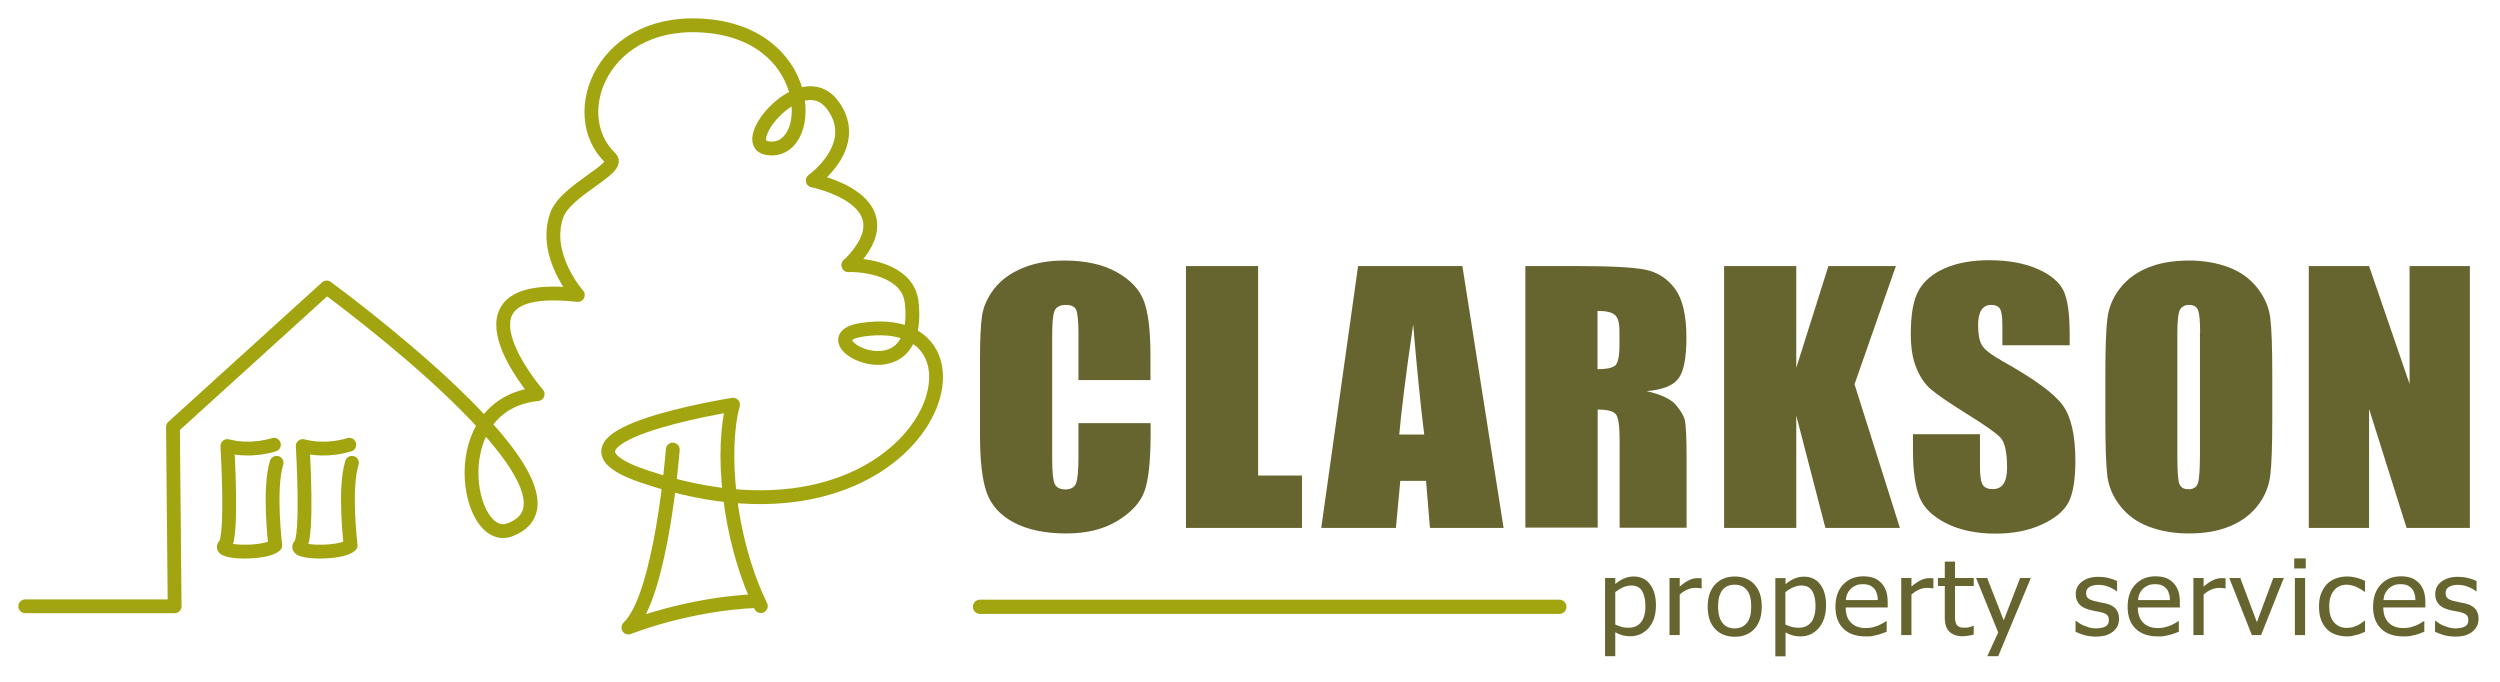 <svg xmlns="http://www.w3.org/2000/svg" xmlns:xlink="http://www.w3.org/1999/xlink" id="Layer_1" x="0px" y="0px" viewBox="0 0 149.31 40.75" style="enable-background:new 0 0 149.31 40.75;" xml:space="preserve"><style type="text/css">	.st0{fill:#67652F;}	.st1{fill:none;stroke:#A3A510;stroke-width:0.853;stroke-linecap:round;stroke-linejoin:round;}	.st2{fill:none;stroke:#A3A510;stroke-width:0.826;stroke-linecap:round;stroke-linejoin:round;}</style><g>	<path class="st0" d="M68.72,22.7h-4.31v-2.72c0-0.79-0.05-1.28-0.14-1.48c-0.09-0.2-0.3-0.29-0.61-0.29  c-0.35,0-0.58,0.12-0.68,0.36c-0.1,0.24-0.14,0.75-0.14,1.55v7.27c0,0.76,0.05,1.26,0.14,1.49c0.1,0.23,0.31,0.35,0.65,0.35  c0.32,0,0.53-0.12,0.63-0.35c0.1-0.23,0.15-0.78,0.15-1.64v-1.97h4.31v0.61c0,1.62-0.12,2.77-0.36,3.44  c-0.24,0.68-0.78,1.27-1.61,1.78c-0.83,0.51-1.85,0.76-3.07,0.76c-1.26,0-2.3-0.22-3.12-0.65c-0.82-0.43-1.36-1.03-1.63-1.79  c-0.27-0.76-0.4-1.91-0.4-3.44v-4.57c0-1.13,0.04-1.97,0.12-2.54c0.08-0.56,0.33-1.11,0.73-1.63c0.41-0.52,0.97-0.93,1.69-1.23  c0.72-0.3,1.55-0.45,2.48-0.45c1.27,0,2.32,0.23,3.14,0.69c0.83,0.46,1.37,1.04,1.63,1.73c0.26,0.69,0.39,1.77,0.39,3.23V22.7z"></path>	<path class="st0" d="M75.14,15.89V28.4h2.62v3.13h-6.93V15.89H75.14z"></path>	<path class="st0" d="M87.34,15.89l2.46,15.64h-4.4l-0.23-2.81h-1.54l-0.26,2.81h-4.46l2.2-15.64H87.34z M85.06,25.95  c-0.22-1.77-0.44-3.96-0.66-6.57c-0.44,3-0.71,5.19-0.83,6.57H85.06z"></path>	<path class="st0" d="M91.1,15.89h3.05c2.03,0,3.41,0.07,4.13,0.22c0.72,0.15,1.31,0.53,1.76,1.14c0.45,0.61,0.68,1.58,0.68,2.91  c0,1.22-0.16,2.04-0.48,2.45c-0.32,0.42-0.95,0.67-1.89,0.75c0.85,0.2,1.43,0.47,1.72,0.8c0.29,0.34,0.48,0.64,0.55,0.92  c0.07,0.28,0.11,1.05,0.11,2.31v4.13h-4v-5.2c0-0.84-0.07-1.36-0.21-1.56c-0.14-0.2-0.51-0.3-1.1-0.3v7.05H91.1V15.89z   M95.41,18.57v3.48c0.48,0,0.82-0.06,1.02-0.19c0.19-0.13,0.29-0.53,0.29-1.22v-0.86c0-0.5-0.09-0.82-0.28-0.98  C96.25,18.64,95.91,18.57,95.41,18.57z"></path>	<path class="st0" d="M113.23,15.89l-2.47,7.06l2.71,8.58h-4.45l-1.74-6.71v6.71h-4.31V15.89h4.31v6.08l1.92-6.08H113.23z"></path>	<path class="st0" d="M123.59,20.62h-4v-1.16c0-0.54-0.05-0.89-0.15-1.03c-0.1-0.15-0.27-0.22-0.51-0.22c-0.26,0-0.46,0.1-0.59,0.3  c-0.13,0.2-0.2,0.5-0.2,0.91c0,0.52,0.07,0.92,0.22,1.18c0.14,0.26,0.55,0.58,1.22,0.96c1.92,1.07,3.13,1.96,3.62,2.65  c0.5,0.69,0.75,1.8,0.75,3.33c0,1.11-0.14,1.94-0.41,2.46c-0.28,0.53-0.81,0.97-1.6,1.33c-0.79,0.36-1.71,0.54-2.76,0.54  c-1.15,0-2.14-0.21-2.95-0.62c-0.82-0.41-1.35-0.94-1.6-1.58c-0.25-0.64-0.38-1.54-0.38-2.72v-1.02h4v1.9  c0,0.59,0.06,0.96,0.17,1.13c0.11,0.17,0.31,0.25,0.6,0.25c0.29,0,0.5-0.11,0.64-0.32c0.14-0.21,0.21-0.53,0.21-0.95  c0-0.92-0.13-1.52-0.4-1.81c-0.27-0.28-0.95-0.76-2.02-1.42c-1.07-0.67-1.78-1.16-2.13-1.46c-0.35-0.3-0.64-0.72-0.86-1.26  c-0.23-0.53-0.34-1.22-0.34-2.05c0-1.2,0.16-2.07,0.49-2.63c0.32-0.55,0.85-0.99,1.57-1.3c0.72-0.31,1.6-0.47,2.62-0.47  c1.12,0,2.07,0.17,2.86,0.51c0.79,0.34,1.31,0.77,1.57,1.29c0.26,0.52,0.38,1.4,0.38,2.64V20.62z"></path>	<path class="st0" d="M135.71,25.05c0,1.57-0.04,2.68-0.12,3.34c-0.08,0.65-0.32,1.25-0.74,1.79c-0.41,0.54-0.97,0.96-1.67,1.25  c-0.7,0.29-1.52,0.43-2.46,0.43c-0.89,0-1.68-0.14-2.39-0.41c-0.71-0.27-1.27-0.68-1.7-1.23c-0.43-0.55-0.69-1.14-0.77-1.79  c-0.08-0.64-0.12-1.77-0.12-3.38v-2.68c0-1.57,0.04-2.68,0.12-3.34c0.08-0.65,0.32-1.25,0.74-1.79c0.41-0.54,0.97-0.96,1.67-1.25  c0.7-0.29,1.52-0.43,2.46-0.43c0.89,0,1.68,0.14,2.39,0.41c0.71,0.27,1.27,0.68,1.7,1.23c0.43,0.55,0.69,1.14,0.77,1.79  c0.08,0.64,0.12,1.77,0.12,3.38V25.05z M131.4,19.91c0-0.73-0.04-1.19-0.13-1.4c-0.09-0.2-0.26-0.3-0.53-0.3  c-0.23,0-0.4,0.08-0.52,0.25c-0.12,0.16-0.18,0.65-0.18,1.45v7.31c0,0.91,0.04,1.47,0.12,1.68c0.08,0.21,0.26,0.32,0.55,0.32  c0.29,0,0.48-0.12,0.56-0.37c0.08-0.24,0.12-0.83,0.12-1.75V19.91z"></path>	<path class="st0" d="M147.51,15.89v15.64h-3.78l-2.24-7.11v7.11h-3.6V15.89h3.6l2.42,7.04v-7.04H147.51z"></path></g><g>	<g>		<path class="st0" d="M98.9,36.14c0,0.57-0.14,1.02-0.43,1.36C98.17,37.83,97.81,38,97.37,38c-0.18,0-0.34-0.02-0.48-0.06   c-0.14-0.04-0.28-0.1-0.42-0.18v1.43h-0.61v-4.67h0.61v0.36c0.15-0.13,0.32-0.24,0.5-0.32c0.19-0.09,0.39-0.13,0.6-0.13   c0.41,0,0.74,0.15,0.97,0.46C98.78,35.2,98.9,35.61,98.9,36.14z M98.27,36.2c0-0.39-0.07-0.69-0.2-0.91   c-0.13-0.21-0.35-0.32-0.64-0.32c-0.17,0-0.34,0.04-0.5,0.11c-0.16,0.07-0.31,0.17-0.46,0.28v1.94c0.16,0.07,0.3,0.12,0.41,0.15   c0.11,0.03,0.24,0.04,0.39,0.04c0.32,0,0.56-0.11,0.74-0.33C98.18,36.94,98.27,36.62,98.27,36.2z"></path>		<path class="st0" d="M101.62,35.14h-0.03c-0.05-0.01-0.09-0.02-0.14-0.02c-0.05,0-0.11-0.01-0.18-0.01c-0.16,0-0.33,0.03-0.49,0.1   c-0.16,0.07-0.32,0.17-0.46,0.3v2.42h-0.61v-3.41h0.61v0.51c0.22-0.19,0.42-0.32,0.58-0.39c0.16-0.08,0.33-0.11,0.48-0.11   c0.06,0,0.11,0,0.14,0c0.03,0,0.07,0.01,0.11,0.01V35.14z"></path>		<path class="st0" d="M105.22,36.23c0,0.58-0.15,1.02-0.44,1.33c-0.29,0.31-0.68,0.47-1.17,0.47c-0.5,0-0.9-0.16-1.19-0.48   c-0.29-0.32-0.43-0.76-0.43-1.32c0-0.57,0.15-1.01,0.45-1.33c0.3-0.32,0.69-0.47,1.17-0.47c0.49,0,0.88,0.16,1.17,0.47   C105.07,35.21,105.22,35.65,105.22,36.23z M104.59,36.23c0-0.44-0.08-0.77-0.26-0.99c-0.17-0.21-0.41-0.32-0.73-0.32   c-0.32,0-0.56,0.11-0.73,0.32c-0.17,0.22-0.26,0.54-0.26,0.99c0,0.43,0.09,0.75,0.26,0.97c0.17,0.22,0.42,0.33,0.73,0.33   c0.31,0,0.56-0.11,0.73-0.33C104.51,36.99,104.59,36.66,104.59,36.23z"></path>		<path class="st0" d="M109.06,36.14c0,0.57-0.14,1.02-0.43,1.36c-0.29,0.34-0.65,0.51-1.09,0.51c-0.18,0-0.34-0.02-0.48-0.06   c-0.14-0.04-0.28-0.1-0.42-0.18v1.43h-0.61v-4.67h0.61v0.36c0.15-0.13,0.32-0.24,0.5-0.32c0.19-0.09,0.39-0.13,0.6-0.13   c0.41,0,0.74,0.15,0.97,0.46C108.94,35.2,109.06,35.61,109.06,36.14z M108.43,36.2c0-0.39-0.07-0.69-0.2-0.91   c-0.13-0.21-0.35-0.32-0.64-0.32c-0.17,0-0.34,0.04-0.5,0.11c-0.16,0.07-0.31,0.17-0.46,0.28v1.94c0.16,0.07,0.3,0.12,0.41,0.15   c0.11,0.03,0.24,0.04,0.39,0.04c0.32,0,0.56-0.11,0.74-0.33C108.34,36.94,108.43,36.62,108.43,36.2z"></path>		<path class="st0" d="M111.44,38.01c-0.58,0-1.02-0.15-1.34-0.46c-0.32-0.31-0.48-0.74-0.48-1.31c0-0.56,0.15-1,0.46-1.33   c0.31-0.33,0.71-0.49,1.21-0.49c0.22,0,0.42,0.03,0.6,0.09c0.17,0.06,0.32,0.16,0.45,0.29c0.13,0.13,0.23,0.29,0.3,0.48   c0.07,0.19,0.1,0.42,0.1,0.69v0.31h-2.51c0,0.4,0.11,0.7,0.32,0.91c0.21,0.21,0.5,0.32,0.88,0.32c0.13,0,0.26-0.01,0.39-0.04   c0.13-0.03,0.24-0.07,0.35-0.11c0.11-0.05,0.2-0.09,0.28-0.14c0.08-0.04,0.14-0.09,0.19-0.12h0.04v0.63   c-0.07,0.03-0.16,0.06-0.27,0.1c-0.11,0.04-0.2,0.07-0.29,0.09c-0.12,0.03-0.23,0.05-0.32,0.07   C111.71,38.01,111.59,38.01,111.44,38.01z M112.15,35.85c0-0.15-0.02-0.29-0.06-0.4c-0.03-0.11-0.08-0.21-0.15-0.29   c-0.07-0.08-0.16-0.15-0.27-0.2c-0.11-0.05-0.25-0.07-0.41-0.07c-0.16,0-0.3,0.02-0.41,0.07c-0.11,0.05-0.22,0.11-0.31,0.2   c-0.09,0.09-0.16,0.19-0.21,0.3c-0.05,0.11-0.08,0.24-0.09,0.38H112.15z"></path>		<path class="st0" d="M115.46,35.14h-0.03c-0.04-0.01-0.09-0.02-0.14-0.02c-0.05,0-0.11-0.01-0.18-0.01c-0.16,0-0.33,0.03-0.49,0.1   c-0.16,0.07-0.31,0.17-0.46,0.3v2.42h-0.61v-3.41h0.61v0.51c0.22-0.19,0.42-0.32,0.58-0.39c0.17-0.08,0.33-0.11,0.48-0.11   c0.06,0,0.11,0,0.14,0c0.03,0,0.07,0.01,0.11,0.01V35.14z"></path>		<path class="st0" d="M117.21,38c-0.33,0-0.59-0.09-0.78-0.27c-0.19-0.18-0.28-0.46-0.28-0.85V35h-0.41v-0.48h0.41v-0.98h0.61v0.98   h1.12V35h-1.12v1.62c0,0.17,0,0.31,0.01,0.4c0.01,0.09,0.03,0.18,0.07,0.26c0.04,0.07,0.1,0.12,0.18,0.16   c0.08,0.04,0.19,0.05,0.33,0.05c0.1,0,0.2-0.01,0.29-0.04c0.09-0.03,0.16-0.05,0.2-0.07h0.04v0.52c-0.11,0.03-0.23,0.05-0.35,0.07   C117.41,37.99,117.31,38,117.21,38z"></path>		<path class="st0" d="M121.29,34.52l-1.95,4.67h-0.65l0.65-1.42l-1.32-3.25h0.66l0.99,2.53l0.98-2.53H121.29z"></path>		<path class="st0" d="M125.16,38.02c-0.24,0-0.47-0.03-0.68-0.09c-0.21-0.06-0.38-0.13-0.52-0.2v-0.65h0.03   c0.05,0.04,0.11,0.08,0.18,0.13c0.07,0.05,0.16,0.1,0.28,0.15c0.1,0.04,0.22,0.08,0.34,0.12c0.12,0.03,0.25,0.05,0.39,0.05   c0.1,0,0.2-0.01,0.31-0.03c0.11-0.02,0.19-0.05,0.25-0.08c0.08-0.05,0.13-0.1,0.16-0.15c0.03-0.05,0.05-0.13,0.05-0.24   c0-0.14-0.04-0.24-0.12-0.31c-0.08-0.07-0.22-0.13-0.42-0.17c-0.08-0.02-0.18-0.04-0.3-0.06c-0.12-0.02-0.24-0.05-0.35-0.08   c-0.28-0.08-0.48-0.19-0.6-0.35c-0.13-0.16-0.19-0.35-0.19-0.57c0-0.31,0.12-0.56,0.37-0.75c0.25-0.19,0.57-0.29,0.98-0.29   c0.2,0,0.4,0.02,0.61,0.07c0.2,0.05,0.37,0.11,0.51,0.18v0.61h-0.03c-0.16-0.12-0.33-0.21-0.52-0.28c-0.19-0.07-0.38-0.1-0.58-0.1   c-0.2,0-0.37,0.04-0.51,0.12c-0.14,0.08-0.21,0.2-0.21,0.36c0,0.14,0.04,0.25,0.12,0.32c0.08,0.07,0.21,0.13,0.4,0.17   c0.09,0.02,0.19,0.04,0.3,0.07c0.11,0.02,0.23,0.05,0.35,0.07c0.27,0.06,0.47,0.17,0.6,0.32c0.13,0.15,0.2,0.35,0.2,0.6   c0,0.15-0.03,0.29-0.09,0.42c-0.06,0.13-0.15,0.24-0.27,0.34c-0.13,0.1-0.28,0.18-0.44,0.23   C125.61,37.99,125.4,38.02,125.16,38.02z"></path>		<path class="st0" d="M128.89,38.01c-0.58,0-1.02-0.15-1.34-0.46c-0.32-0.31-0.48-0.74-0.48-1.31c0-0.56,0.15-1,0.46-1.33   c0.31-0.33,0.71-0.49,1.21-0.49c0.23,0,0.42,0.03,0.6,0.09c0.17,0.06,0.32,0.16,0.45,0.29c0.13,0.13,0.23,0.29,0.3,0.48   c0.07,0.19,0.1,0.42,0.1,0.69v0.31h-2.51c0,0.4,0.11,0.7,0.32,0.91c0.21,0.21,0.5,0.32,0.88,0.32c0.13,0,0.26-0.01,0.39-0.04   c0.13-0.03,0.24-0.07,0.35-0.11c0.11-0.05,0.2-0.09,0.28-0.14c0.08-0.04,0.14-0.09,0.19-0.12h0.04v0.63   c-0.07,0.03-0.16,0.06-0.27,0.1c-0.11,0.04-0.2,0.07-0.29,0.09c-0.12,0.03-0.23,0.05-0.32,0.07   C129.16,38.01,129.04,38.01,128.89,38.01z M129.6,35.85c-0.01-0.15-0.02-0.29-0.06-0.4c-0.03-0.11-0.08-0.21-0.15-0.29   c-0.07-0.08-0.16-0.15-0.27-0.2c-0.11-0.05-0.25-0.07-0.41-0.07c-0.16,0-0.3,0.02-0.41,0.07c-0.11,0.05-0.22,0.11-0.31,0.2   c-0.09,0.09-0.16,0.19-0.21,0.3c-0.05,0.11-0.08,0.24-0.09,0.38H129.6z"></path>		<path class="st0" d="M132.91,35.14h-0.03c-0.05-0.01-0.09-0.02-0.14-0.02c-0.05,0-0.11-0.01-0.18-0.01c-0.16,0-0.33,0.03-0.49,0.1   c-0.16,0.07-0.32,0.17-0.46,0.3v2.42h-0.61v-3.41h0.61v0.51c0.22-0.19,0.42-0.32,0.58-0.39c0.17-0.08,0.33-0.11,0.48-0.11   c0.06,0,0.11,0,0.14,0c0.03,0,0.07,0.01,0.11,0.01V35.14z"></path>		<path class="st0" d="M136.4,34.52l-1.36,3.41h-0.55l-1.35-3.41h0.66l0.99,2.64l0.98-2.64H136.4z"></path>		<path class="st0" d="M137.71,33.95h-0.69v-0.6h0.69V33.95z M137.67,37.93h-0.61v-3.41h0.61V37.93z"></path>		<path class="st0" d="M140.18,38.01c-0.25,0-0.48-0.04-0.68-0.11c-0.21-0.07-0.39-0.18-0.53-0.33c-0.15-0.15-0.26-0.33-0.35-0.56   c-0.08-0.22-0.12-0.49-0.12-0.79c0-0.3,0.04-0.56,0.13-0.78c0.09-0.22,0.2-0.4,0.34-0.55c0.14-0.15,0.32-0.26,0.53-0.34   c0.21-0.08,0.44-0.12,0.69-0.12c0.2,0,0.39,0.03,0.57,0.08c0.19,0.05,0.35,0.11,0.49,0.18v0.65h-0.04   c-0.04-0.03-0.1-0.07-0.17-0.12c-0.07-0.04-0.15-0.09-0.25-0.14c-0.08-0.04-0.18-0.08-0.3-0.11c-0.12-0.03-0.22-0.05-0.33-0.05   c-0.32,0-0.57,0.11-0.76,0.34c-0.19,0.22-0.29,0.54-0.29,0.96c0,0.4,0.09,0.72,0.28,0.94c0.19,0.22,0.44,0.34,0.77,0.34   c0.2,0,0.39-0.04,0.57-0.12c0.18-0.08,0.34-0.18,0.48-0.3h0.04v0.65c-0.06,0.03-0.14,0.06-0.23,0.1   c-0.09,0.04-0.17,0.07-0.25,0.08c-0.1,0.03-0.2,0.05-0.28,0.07C140.41,38,140.31,38.01,140.18,38.01z"></path>		<path class="st0" d="M143.55,38.01c-0.58,0-1.02-0.15-1.34-0.46c-0.32-0.31-0.48-0.74-0.48-1.31c0-0.56,0.15-1,0.46-1.33   c0.31-0.33,0.71-0.49,1.21-0.49c0.22,0,0.42,0.03,0.6,0.09c0.17,0.06,0.32,0.16,0.45,0.29c0.13,0.13,0.23,0.29,0.3,0.48   c0.07,0.19,0.1,0.42,0.1,0.69v0.31h-2.51c0,0.4,0.11,0.7,0.32,0.91c0.21,0.21,0.5,0.32,0.88,0.32c0.13,0,0.26-0.01,0.39-0.04   c0.13-0.03,0.24-0.07,0.35-0.11c0.11-0.05,0.2-0.09,0.28-0.14c0.08-0.04,0.14-0.09,0.19-0.12h0.04v0.63   c-0.07,0.03-0.16,0.06-0.26,0.1c-0.11,0.04-0.2,0.07-0.29,0.09c-0.12,0.03-0.23,0.05-0.32,0.07   C143.82,38.01,143.7,38.01,143.55,38.01z M144.26,35.85c0-0.15-0.02-0.29-0.06-0.4c-0.03-0.11-0.08-0.21-0.15-0.29   c-0.07-0.08-0.16-0.15-0.27-0.2c-0.11-0.05-0.25-0.07-0.41-0.07c-0.16,0-0.3,0.02-0.41,0.07c-0.11,0.05-0.22,0.11-0.31,0.2   c-0.09,0.09-0.16,0.19-0.21,0.3c-0.05,0.11-0.08,0.24-0.09,0.38H144.26z"></path>		<path class="st0" d="M146.63,38.02c-0.24,0-0.47-0.03-0.68-0.09c-0.21-0.06-0.38-0.13-0.52-0.2v-0.65h0.03   c0.05,0.04,0.11,0.08,0.18,0.13c0.07,0.05,0.16,0.1,0.28,0.15c0.1,0.04,0.22,0.08,0.34,0.12c0.12,0.03,0.25,0.05,0.39,0.05   c0.1,0,0.2-0.01,0.31-0.03c0.11-0.02,0.19-0.05,0.25-0.08c0.08-0.05,0.13-0.1,0.16-0.15c0.03-0.05,0.05-0.13,0.05-0.24   c0-0.14-0.04-0.24-0.12-0.31c-0.08-0.07-0.22-0.13-0.42-0.17c-0.08-0.02-0.18-0.04-0.3-0.06c-0.13-0.02-0.24-0.05-0.35-0.08   c-0.28-0.08-0.48-0.19-0.6-0.35c-0.13-0.16-0.19-0.35-0.19-0.57c0-0.31,0.12-0.56,0.37-0.75c0.25-0.19,0.57-0.29,0.98-0.29   c0.2,0,0.4,0.02,0.61,0.07c0.2,0.05,0.37,0.11,0.51,0.18v0.61h-0.03c-0.16-0.12-0.33-0.21-0.52-0.28c-0.19-0.07-0.38-0.1-0.58-0.1   c-0.2,0-0.37,0.04-0.51,0.12c-0.14,0.08-0.21,0.2-0.21,0.36c0,0.14,0.04,0.25,0.12,0.32c0.08,0.07,0.21,0.13,0.4,0.17   c0.09,0.02,0.19,0.04,0.3,0.07c0.11,0.02,0.23,0.05,0.35,0.07c0.27,0.06,0.47,0.17,0.6,0.32c0.13,0.15,0.2,0.35,0.2,0.6   c0,0.15-0.03,0.29-0.09,0.42c-0.06,0.13-0.15,0.24-0.27,0.34c-0.13,0.1-0.28,0.18-0.44,0.23   C147.08,37.99,146.88,38.02,146.63,38.02z"></path>	</g></g><line class="st1" x1="58.53" y1="36.24" x2="93.13" y2="36.24"></line><path class="st2" d="M50.68,15.84c3.87-3.86-2.14-5.06-2.14-5.06s2.99-2.12,1.17-4.53c-1.83-2.41-5.68,2.26-3.92,2.59 c2.88,0.54,3.06-6.55-3.37-7.27c-6.42-0.73-8.7,5.29-5.96,7.87c0.66,0.63-2.69,1.89-3.22,3.44c-0.82,2.4,1.27,4.74,1.27,4.74 c-8.36-0.95-2.4,5.92-2.4,5.92c-5.74,0.59-4.24,9.09-1.65,8.1c5.84-2.23-10.95-14.47-10.95-14.47l-9.18,8.33l0.1,10.71H1.51"></path><path class="st2" d="M45.44,36.2c-2-4.13-2.38-9.43-1.66-12.03c0,0-12.31,1.93-5.3,4.29c16.86,5.68,22.13-10.16,12.97-8.76 c-3.52,0.54,3.64,4.32,3-1.63c-0.18-1.71-2.23-2.24-3.78-2.24"></path><path class="st2" d="M40.18,26.85c0,0-0.66,8.75-2.65,10.63c0,0,3.54-1.43,7.76-1.59"></path><path class="st2" d="M16.36,26.56c0,0-1.31,0.46-2.78,0.08c0,0,0.33,5.47-0.16,5.93c-0.49,0.46,2.45,0.54,3.02,0 c0,0-0.41-3.39,0.08-4.93"></path><path class="st2" d="M20.86,26.56c0,0-1.31,0.46-2.78,0.08c0,0,0.33,5.47-0.16,5.93c-0.49,0.46,2.45,0.54,3.02,0 c0,0-0.41-3.39,0.08-4.93"></path></svg>